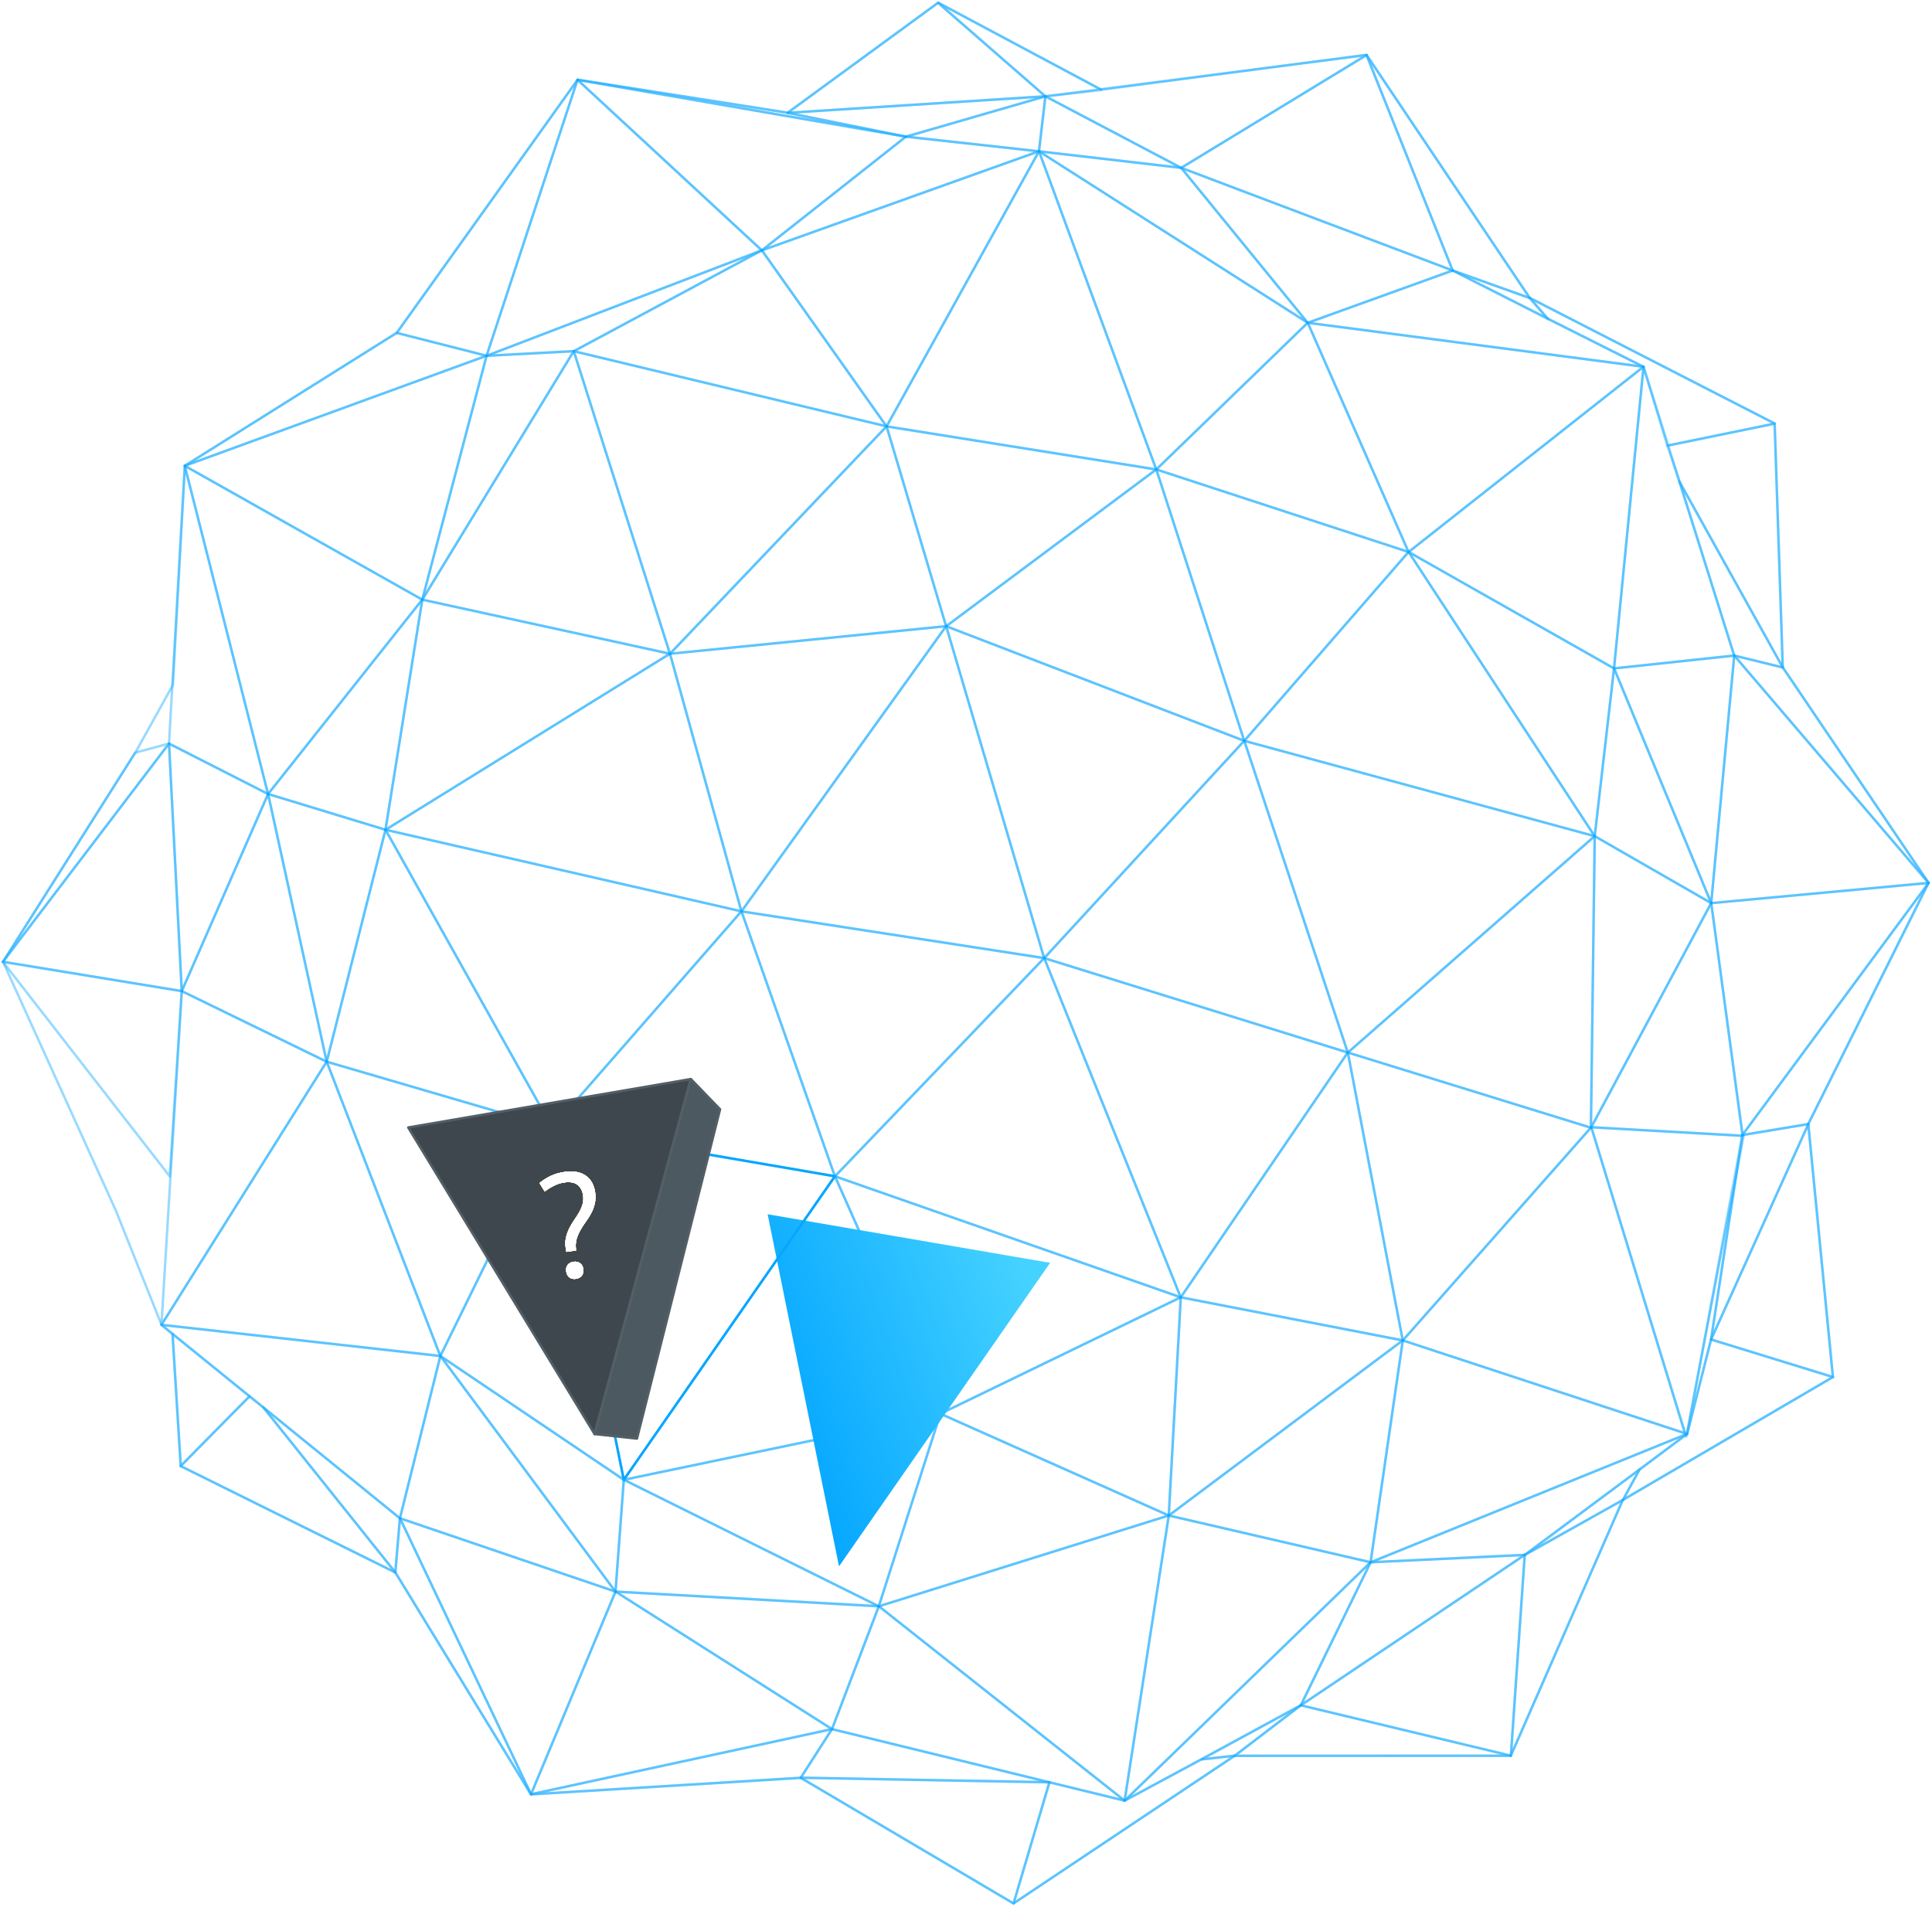 <svg width="781" height="771" viewBox="0 0 781 771" fill="none" xmlns="http://www.w3.org/2000/svg">
<path fill-rule="evenodd" clip-rule="evenodd" d="M382.476 253.169L422.086 387.37L299.734 368.479L382.476 253.169Z" stroke="#00A3FF" stroke-opacity="0.4" stroke-miterlimit="10" stroke-linejoin="round"/>
<path fill-rule="evenodd" clip-rule="evenodd" d="M74.674 188.328L196.691 143.822L170.688 242.446L74.674 188.328Z" stroke="#00A3FF" stroke-opacity="0.4" stroke-miterlimit="10" stroke-linejoin="round"/>
<path fill-rule="evenodd" clip-rule="evenodd" d="M419.989 61.164L307.989 101.219L358.383 172.395L419.989 61.164Z" stroke="#00A3FF" stroke-opacity="0.4" stroke-miterlimit="10" stroke-linejoin="round"/>
<path fill-rule="evenodd" clip-rule="evenodd" d="M380.114 571.581L252.176 598.291L337.518 475.564L380.114 571.581Z" stroke="#00A3FF" stroke-opacity="0.4" stroke-miterlimit="10" stroke-linejoin="round"/>
<path fill-rule="evenodd" clip-rule="evenodd" d="M337.513 475.595L422.099 387.346L299.742 368.454L337.513 475.595Z" stroke="#00A3FF" stroke-opacity="0.4" stroke-miterlimit="10" stroke-linejoin="round"/>
<path fill-rule="evenodd" clip-rule="evenodd" d="M420.004 61.17L467.403 189.808L358.4 172.398L420.004 61.17Z" stroke="#00A3FF" stroke-opacity="0.4" stroke-miterlimit="10" stroke-linejoin="round"/>
<path fill-rule="evenodd" clip-rule="evenodd" d="M155.841 335.486L270.827 264.286L299.701 368.466L155.841 335.486Z" stroke="#00A3FF" stroke-opacity="0.4" stroke-miterlimit="10" stroke-linejoin="round"/>
<path fill-rule="evenodd" clip-rule="evenodd" d="M544.848 425.561L644.636 338.051L503.008 299.512L544.848 425.561Z" stroke="#00A3FF" stroke-opacity="0.4" stroke-miterlimit="10" stroke-linejoin="round"/>
<path fill-rule="evenodd" clip-rule="evenodd" d="M233.459 32.264L307.956 101.212L196.697 143.862L233.459 32.264Z" stroke="#00A3FF" stroke-opacity="0.4" stroke-miterlimit="10" stroke-linejoin="round"/>
<path fill-rule="evenodd" clip-rule="evenodd" d="M231.953 141.982L270.829 264.322L358.381 172.366L231.953 141.982Z" stroke="#00A3FF" stroke-opacity="0.4" stroke-miterlimit="10" stroke-linejoin="round"/>
<path fill-rule="evenodd" clip-rule="evenodd" d="M382.471 253.201L467.417 189.79L358.406 172.378L382.471 253.201Z" stroke="#00A3FF" stroke-opacity="0.4" stroke-miterlimit="10" stroke-linejoin="round"/>
<path fill-rule="evenodd" clip-rule="evenodd" d="M382.45 253.188L270.831 264.325L358.386 172.367L382.45 253.188Z" stroke="#00A3FF" stroke-opacity="0.4" stroke-miterlimit="10" stroke-linejoin="round"/>
<path fill-rule="evenodd" clip-rule="evenodd" d="M569.402 223.179L664.367 148.272L528.656 130.493L569.402 223.179Z" stroke="#00A3FF" stroke-opacity="0.4" stroke-miterlimit="10" stroke-linejoin="round"/>
<path fill-rule="evenodd" clip-rule="evenodd" d="M155.844 335.466L223.273 455.952L299.701 368.444L155.844 335.466Z" stroke="#00A3FF" stroke-opacity="0.4" stroke-miterlimit="10" stroke-linejoin="round"/>
<path fill-rule="evenodd" clip-rule="evenodd" d="M544.822 425.548L422.106 387.378L502.982 299.502L544.822 425.548Z" stroke="#00A3FF" stroke-opacity="0.4" stroke-miterlimit="10" stroke-linejoin="round"/>
<path fill-rule="evenodd" clip-rule="evenodd" d="M567.08 541.921L682.015 579.724L554.059 631.647L567.08 541.921Z" stroke="#00A3FF" stroke-opacity="0.4" stroke-miterlimit="10" stroke-linejoin="round"/>
<path fill-rule="evenodd" clip-rule="evenodd" d="M454.608 728.005L472.461 612.702L355.272 649.421L454.608 728.005Z" stroke="#00A3FF" stroke-opacity="0.4" stroke-miterlimit="10" stroke-linejoin="round"/>
<path fill-rule="evenodd" clip-rule="evenodd" d="M233.461 32.27L307.965 101.227L366.207 55.243L233.461 32.27Z" stroke="#00A3FF" stroke-opacity="0.4" stroke-miterlimit="10" stroke-linejoin="round"/>
<path fill-rule="evenodd" clip-rule="evenodd" d="M380.129 571.559L252.183 598.271L355.247 649.425L380.129 571.559Z" stroke="#00A3FF" stroke-opacity="0.4" stroke-miterlimit="10" stroke-linejoin="round"/>
<path fill-rule="evenodd" clip-rule="evenodd" d="M567.061 541.914L472.474 612.739L477.336 524.501L567.061 541.914Z" stroke="#00A3FF" stroke-opacity="0.4" stroke-miterlimit="10" stroke-linejoin="round"/>
<path fill-rule="evenodd" clip-rule="evenodd" d="M382.461 253.166L270.846 264.303L299.719 368.477L382.461 253.166Z" stroke="#00A3FF" stroke-opacity="0.4" stroke-miterlimit="10" stroke-linejoin="round"/>
<path fill-rule="evenodd" clip-rule="evenodd" d="M569.397 223.15L467.445 189.797L502.989 299.53L569.397 223.15Z" stroke="#00A3FF" stroke-opacity="0.4" stroke-miterlimit="10" stroke-linejoin="round"/>
<path fill-rule="evenodd" clip-rule="evenodd" d="M337.491 475.586L223.294 455.951L299.721 368.445L337.491 475.586Z" stroke="#00A3FF" stroke-opacity="0.4" stroke-miterlimit="10" stroke-linejoin="round"/>
<path fill-rule="evenodd" clip-rule="evenodd" d="M155.838 335.492L270.823 264.292L170.715 242.43L155.838 335.492Z" stroke="#00A3FF" stroke-opacity="0.4" stroke-miterlimit="10" stroke-linejoin="round"/>
<path fill-rule="evenodd" clip-rule="evenodd" d="M214.672 725.423L248.826 643.479L336.313 699.083L214.672 725.423Z" stroke="#00A3FF" stroke-opacity="0.4" stroke-miterlimit="10" stroke-linejoin="round"/>
<path fill-rule="evenodd" clip-rule="evenodd" d="M644.648 338.048L544.865 425.554L643.109 455.941L644.648 338.048Z" stroke="#00A3FF" stroke-opacity="0.4" stroke-miterlimit="10" stroke-linejoin="round"/>
<path fill-rule="evenodd" clip-rule="evenodd" d="M567.076 541.94L681.098 579.489L643.264 455.728L567.076 541.94Z" stroke="#00A3FF" stroke-opacity="0.4" stroke-miterlimit="10" stroke-linejoin="round"/>
<path fill-rule="evenodd" clip-rule="evenodd" d="M419.99 61.171L307.979 101.23L366.221 55.244L419.99 61.171Z" stroke="#00A3FF" stroke-opacity="0.4" stroke-miterlimit="10" stroke-linejoin="round"/>
<path fill-rule="evenodd" clip-rule="evenodd" d="M231.934 141.997L307.972 101.203L358.371 172.386L231.934 141.997Z" stroke="#00A3FF" stroke-opacity="0.4" stroke-miterlimit="10" stroke-linejoin="round"/>
<path fill-rule="evenodd" clip-rule="evenodd" d="M422.112 387.345L337.528 475.593L477.296 524.513L422.112 387.345Z" stroke="#00A3FF" stroke-opacity="0.4" stroke-miterlimit="10" stroke-linejoin="round"/>
<path fill-rule="evenodd" clip-rule="evenodd" d="M380.142 571.574L472.456 612.718L355.26 649.438L380.142 571.574Z" stroke="#00A3FF" stroke-opacity="0.4" stroke-miterlimit="10" stroke-linejoin="round"/>
<path fill-rule="evenodd" clip-rule="evenodd" d="M422.61 38.95L477.481 67.867L552.412 22.249L422.61 38.95Z" stroke="#00A3FF" stroke-opacity="0.4" stroke-miterlimit="10" stroke-linejoin="round"/>
<path fill-rule="evenodd" clip-rule="evenodd" d="M704.324 458.917L691.762 365.123L779.643 356.955L704.324 458.917Z" stroke="#00A3FF" stroke-opacity="0.4" stroke-miterlimit="10" stroke-linejoin="round"/>
<path fill-rule="evenodd" clip-rule="evenodd" d="M587.234 109.375L477.494 67.864L552.419 22.252L587.234 109.375Z" stroke="#00A3FF" stroke-opacity="0.4" stroke-miterlimit="10" stroke-linejoin="round"/>
<path fill-rule="evenodd" clip-rule="evenodd" d="M569.387 223.167L467.433 189.813L528.643 130.485L569.387 223.167Z" stroke="#00A3FF" stroke-opacity="0.4" stroke-miterlimit="10" stroke-linejoin="round"/>
<path fill-rule="evenodd" clip-rule="evenodd" d="M380.142 571.586L472.452 612.727L477.314 524.489L380.142 571.586Z" stroke="#00A3FF" stroke-opacity="0.4" stroke-miterlimit="10" stroke-linejoin="round"/>
<path fill-rule="evenodd" clip-rule="evenodd" d="M587.25 109.362L664.369 148.291L528.647 130.505L587.25 109.362Z" stroke="#00A3FF" stroke-opacity="0.4" stroke-miterlimit="10" stroke-linejoin="round"/>
<path fill-rule="evenodd" clip-rule="evenodd" d="M177.985 548.233L65.269 535.643L132.063 429.232L177.985 548.233Z" stroke="#00A3FF" stroke-opacity="0.4" stroke-miterlimit="10" stroke-linejoin="round"/>
<path fill-rule="evenodd" clip-rule="evenodd" d="M74.663 188.338L196.688 143.828L160.35 134.562L74.663 188.338Z" stroke="#00A3FF" stroke-opacity="0.4" stroke-miterlimit="10" stroke-linejoin="round"/>
<path fill-rule="evenodd" clip-rule="evenodd" d="M355.253 649.405L248.828 643.486L336.317 699.092L355.253 649.405Z" stroke="#00A3FF" stroke-opacity="0.4" stroke-miterlimit="10" stroke-linejoin="round"/>
<path fill-rule="evenodd" clip-rule="evenodd" d="M382.492 253.179L422.103 387.38L502.977 299.506L382.492 253.179Z" stroke="#00A3FF" stroke-opacity="0.4" stroke-miterlimit="10" stroke-linejoin="round"/>
<path fill-rule="evenodd" clip-rule="evenodd" d="M569.414 223.149L644.633 338.073L503.003 299.533L569.414 223.149Z" stroke="#00A3FF" stroke-opacity="0.4" stroke-miterlimit="10" stroke-linejoin="round"/>
<path fill-rule="evenodd" clip-rule="evenodd" d="M567.059 541.944L544.867 425.537L643.111 455.924L567.059 541.944Z" stroke="#00A3FF" stroke-opacity="0.4" stroke-miterlimit="10" stroke-linejoin="round"/>
<path fill-rule="evenodd" clip-rule="evenodd" d="M567.062 541.912L472.474 612.736L554.041 631.633L567.062 541.912Z" stroke="#00A3FF" stroke-opacity="0.4" stroke-miterlimit="10" stroke-linejoin="round"/>
<path fill-rule="evenodd" clip-rule="evenodd" d="M616.359 628.645L525.854 689.46L610.758 709.84L616.359 628.645Z" stroke="#00A3FF" stroke-opacity="0.4" stroke-miterlimit="10" stroke-linejoin="round"/>
<path fill-rule="evenodd" clip-rule="evenodd" d="M422.593 38.945L318.386 45.632L379.223 1.129L422.593 38.945Z" stroke="#00A3FF" stroke-opacity="0.4" stroke-miterlimit="10" stroke-linejoin="round"/>
<path fill-rule="evenodd" clip-rule="evenodd" d="M178.026 548.223L248.802 643.493L161.68 613.845L178.026 548.223Z" stroke="#00A3FF" stroke-opacity="0.4" stroke-miterlimit="10" stroke-linejoin="round"/>
<path fill-rule="evenodd" clip-rule="evenodd" d="M231.922 141.999L307.962 101.202L196.691 143.857L231.922 141.999Z" stroke="#00A3FF" stroke-opacity="0.4" stroke-miterlimit="10" stroke-linejoin="round"/>
<path fill-rule="evenodd" clip-rule="evenodd" d="M587.237 109.368L477.492 67.855L528.636 130.51L587.237 109.368Z" stroke="#00A3FF" stroke-opacity="0.4" stroke-miterlimit="10" stroke-linejoin="round"/>
<path fill-rule="evenodd" clip-rule="evenodd" d="M380.13 571.597L337.531 475.574L477.306 524.497L380.13 571.597Z" stroke="#00A3FF" stroke-opacity="0.4" stroke-miterlimit="10" stroke-linejoin="round"/>
<path fill-rule="evenodd" clip-rule="evenodd" d="M231.937 141.975L270.812 264.311L170.71 242.451L231.937 141.975Z" stroke="#00A3FF" stroke-opacity="0.4" stroke-miterlimit="10" stroke-linejoin="round"/>
<path fill-rule="evenodd" clip-rule="evenodd" d="M233.448 32.26L196.689 143.851L160.358 134.588L233.448 32.26Z" stroke="#00A3FF" stroke-opacity="0.4" stroke-miterlimit="10" stroke-linejoin="round"/>
<path fill-rule="evenodd" clip-rule="evenodd" d="M382.478 253.196L467.421 189.787L502.966 299.523L382.478 253.196Z" stroke="#00A3FF" stroke-opacity="0.4" stroke-miterlimit="10" stroke-linejoin="round"/>
<path fill-rule="evenodd" clip-rule="evenodd" d="M74.68 188.315L108.357 321.03L170.685 242.428L74.68 188.315Z" stroke="#00A3FF" stroke-opacity="0.4" stroke-miterlimit="10" stroke-linejoin="round"/>
<path fill-rule="evenodd" clip-rule="evenodd" d="M73.478 400.715L108.367 321.008L132.045 429.253L73.478 400.715Z" stroke="#00A3FF" stroke-opacity="0.4" stroke-miterlimit="10" stroke-linejoin="round"/>
<path fill-rule="evenodd" clip-rule="evenodd" d="M155.839 335.465L223.264 455.943L132.065 429.262L155.839 335.465Z" stroke="#00A3FF" stroke-opacity="0.4" stroke-miterlimit="10" stroke-linejoin="round"/>
<path fill-rule="evenodd" clip-rule="evenodd" d="M177.998 548.24L223.278 455.923L132.078 429.242L177.998 548.24Z" stroke="#00A3FF" stroke-opacity="0.4" stroke-miterlimit="10" stroke-linejoin="round"/>
<path fill-rule="evenodd" clip-rule="evenodd" d="M569.417 223.17L664.373 148.271L652.45 270.242L569.417 223.17Z" stroke="#00A3FF" stroke-opacity="0.4" stroke-miterlimit="10" stroke-linejoin="round"/>
<path fill-rule="evenodd" clip-rule="evenodd" d="M704.525 459.22L691.748 365.114L643.27 455.755L704.525 459.22Z" stroke="#00A3FF" stroke-opacity="0.4" stroke-miterlimit="10" stroke-linejoin="round"/>
<path fill-rule="evenodd" clip-rule="evenodd" d="M454.633 728.017L472.485 612.716L554.05 631.613L454.633 728.017Z" stroke="#00A3FF" stroke-opacity="0.4" stroke-miterlimit="10" stroke-linejoin="round"/>
<path fill-rule="evenodd" clip-rule="evenodd" d="M616.362 628.646L525.854 689.463L554.063 631.62L616.362 628.646Z" stroke="#00A3FF" stroke-opacity="0.4" stroke-miterlimit="10" stroke-linejoin="round"/>
<path fill-rule="evenodd" clip-rule="evenodd" d="M422.604 38.944L477.473 67.859L419.997 61.191L422.604 38.944Z" stroke="#00A3FF" stroke-opacity="0.4" stroke-miterlimit="10" stroke-linejoin="round"/>
<path fill-rule="evenodd" clip-rule="evenodd" d="M422.594 38.938L419.988 61.186L366.219 55.259L422.594 38.938Z" stroke="#00A3FF" stroke-opacity="0.4" stroke-miterlimit="10" stroke-linejoin="round"/>
<path fill-rule="evenodd" clip-rule="evenodd" d="M73.461 400.713L1.165 388.859L68.318 300.618L73.461 400.713Z" stroke="#00A3FF" stroke-opacity="0.4" stroke-miterlimit="10" stroke-linejoin="round"/>
<path fill-rule="evenodd" clip-rule="evenodd" d="M214.655 725.409L159.826 635.704L161.69 613.832L214.655 725.409Z" stroke="#00A3FF" stroke-opacity="0.4" stroke-miterlimit="10" stroke-linejoin="round"/>
<path fill-rule="evenodd" clip-rule="evenodd" d="M625.807 129.017L587.25 109.37L618.394 120.49L625.807 129.017Z" stroke="#00A3FF" stroke-opacity="0.4" stroke-miterlimit="10" stroke-linejoin="round"/>
<path fill-rule="evenodd" clip-rule="evenodd" d="M74.677 188.315L108.352 321.02L68.325 300.636L74.677 188.315Z" stroke="#00A3FF" stroke-opacity="0.4" stroke-miterlimit="10" stroke-linejoin="round"/>
<path fill-rule="evenodd" clip-rule="evenodd" d="M73.466 400.696L1.168 388.842L68.61 475.585L73.466 400.696Z" stroke="#00A3FF" stroke-opacity="0.4" stroke-miterlimit="10" stroke-linejoin="round"/>
<path fill-rule="evenodd" clip-rule="evenodd" d="M178.023 548.225L248.798 643.493L252.156 598.264L178.023 548.225Z" stroke="#00A3FF" stroke-opacity="0.4" stroke-miterlimit="10" stroke-linejoin="round"/>
<path fill-rule="evenodd" clip-rule="evenodd" d="M214.668 725.415L323.702 718.73L336.32 699.074L214.668 725.415Z" stroke="#00A3FF" stroke-opacity="0.4" stroke-miterlimit="10" stroke-linejoin="round"/>
<path fill-rule="evenodd" clip-rule="evenodd" d="M701.036 265.052L664.387 148.285L652.467 270.247L701.036 265.052Z" stroke="#00A3FF" stroke-opacity="0.4" stroke-miterlimit="10" stroke-linejoin="round"/>
<path fill-rule="evenodd" clip-rule="evenodd" d="M454.634 728.015L525.845 689.449L554.054 631.609L454.634 728.015Z" stroke="#00A3FF" stroke-opacity="0.4" stroke-miterlimit="10" stroke-linejoin="round"/>
<path fill-rule="evenodd" clip-rule="evenodd" d="M616.371 628.66L656.051 606.413L610.772 709.845L616.371 628.66Z" stroke="#00A3FF" stroke-opacity="0.4" stroke-miterlimit="10" stroke-linejoin="round"/>
<path fill-rule="evenodd" clip-rule="evenodd" d="M740.989 556.759L731.026 454.444L691.686 541.565L740.989 556.759Z" stroke="#00A3FF" stroke-opacity="0.4" stroke-miterlimit="10" stroke-linejoin="round"/>
<path fill-rule="evenodd" clip-rule="evenodd" d="M704.327 458.915L731.025 454.463L779.643 356.956L704.327 458.915Z" stroke="#00A3FF" stroke-opacity="0.4" stroke-miterlimit="10" stroke-linejoin="round"/>
<path fill-rule="evenodd" clip-rule="evenodd" d="M233.453 32.273L318.374 45.617L366.211 55.256L233.453 32.273Z" stroke="#00A3FF" stroke-opacity="0.4" stroke-miterlimit="10" stroke-linejoin="round"/>
<path fill-rule="evenodd" clip-rule="evenodd" d="M678.832 194.621L720.692 269.87L717.401 171.262L674.019 180.164L678.832 194.621Z" stroke="#00A3FF" stroke-opacity="0.4" stroke-miterlimit="10" stroke-linejoin="round"/>
<path fill-rule="evenodd" clip-rule="evenodd" d="M499.133 709.823L409.737 769.528L424.222 720.585L454.626 727.996L485.782 711.308L499.133 709.823Z" stroke="#00A3FF" stroke-opacity="0.4" stroke-miterlimit="10" stroke-linejoin="round"/>
<path fill-rule="evenodd" clip-rule="evenodd" d="M106.433 568.979L159.798 635.708L73.049 592.711L100.873 564.531L106.433 568.979Z" stroke="#00A3FF" stroke-opacity="0.4" stroke-miterlimit="10" stroke-linejoin="round"/>
<path fill-rule="evenodd" clip-rule="evenodd" d="M704.319 458.897L682.026 579.741L691.68 541.56L704.319 458.897Z" stroke="#00A3FF" stroke-opacity="0.4" stroke-miterlimit="10" stroke-linejoin="round"/>
<path fill-rule="evenodd" clip-rule="evenodd" d="M54.598 304.328L1.165 388.86L68.318 300.619L54.598 304.328Z" stroke="#00A3FF" stroke-opacity="0.4" stroke-miterlimit="10" stroke-linejoin="round"/>
<path fill-rule="evenodd" clip-rule="evenodd" d="M424.213 720.571L323.719 718.729L409.727 769.516L424.213 720.571Z" stroke="#00A3FF" stroke-opacity="0.4" stroke-miterlimit="10" stroke-linejoin="round"/>
<path fill-rule="evenodd" clip-rule="evenodd" d="M704.33 458.896L731.025 454.444L691.686 541.565L704.33 458.896Z" stroke="#00A3FF" stroke-opacity="0.4" stroke-miterlimit="10" stroke-linejoin="round"/>
<path fill-rule="evenodd" clip-rule="evenodd" d="M701.062 265.041L720.712 269.858L779.626 356.973L701.062 265.041Z" stroke="#00A3FF" stroke-opacity="0.4" stroke-miterlimit="10" stroke-linejoin="round"/>
<path fill-rule="evenodd" clip-rule="evenodd" d="M644.664 338.072L691.736 365.128L652.481 270.231L644.664 338.072Z" stroke="#00A3FF" stroke-opacity="0.4" stroke-miterlimit="10" stroke-linejoin="round"/>
<path fill-rule="evenodd" clip-rule="evenodd" d="M625.819 129.013L618.406 120.486L717.392 171.27L674.001 180.173L664.375 148.288L625.819 129.013Z" stroke="#00A3FF" stroke-opacity="0.4" stroke-miterlimit="10" stroke-linejoin="round"/>
<path fill-rule="evenodd" clip-rule="evenodd" d="M552.422 22.263L587.233 109.378L618.373 120.495L552.422 22.263Z" stroke="#00A3FF" stroke-opacity="0.4" stroke-miterlimit="10" stroke-linejoin="round"/>
<path fill-rule="evenodd" clip-rule="evenodd" d="M106.43 568.983L159.791 635.708L161.655 613.834L106.43 568.983Z" stroke="#00A3FF" stroke-opacity="0.4" stroke-miterlimit="10" stroke-linejoin="round"/>
<path fill-rule="evenodd" clip-rule="evenodd" d="M69.727 539.331L73.038 592.713L100.859 564.536L69.727 539.331Z" stroke="#00A3FF" stroke-opacity="0.4" stroke-miterlimit="10" stroke-linejoin="round"/>
<path fill-rule="evenodd" clip-rule="evenodd" d="M73.48 400.715L108.366 321.01L68.336 300.626L73.48 400.715Z" stroke="#00A3FF" stroke-opacity="0.4" stroke-miterlimit="10" stroke-linejoin="round"/>
<path fill-rule="evenodd" clip-rule="evenodd" d="M420.008 61.182L477.482 67.849L528.625 130.502L420.008 61.182Z" stroke="#00A3FF" stroke-opacity="0.4" stroke-miterlimit="10" stroke-linejoin="round"/>
<path fill-rule="evenodd" clip-rule="evenodd" d="M155.831 335.463L108.383 321.011L132.06 429.254L155.831 335.463Z" stroke="#00A3FF" stroke-opacity="0.4" stroke-miterlimit="10" stroke-linejoin="round"/>
<path fill-rule="evenodd" clip-rule="evenodd" d="M178.003 548.215L65.281 535.623L161.656 613.842L178.003 548.215Z" stroke="#00A3FF" stroke-opacity="0.4" stroke-miterlimit="10" stroke-linejoin="round"/>
<path fill-rule="evenodd" clip-rule="evenodd" d="M231.926 141.977L196.703 143.835L170.703 242.448L231.926 141.977Z" stroke="#00A3FF" stroke-opacity="0.4" stroke-miterlimit="10" stroke-linejoin="round"/>
<path fill-rule="evenodd" clip-rule="evenodd" d="M178.019 548.236L223.295 455.924L252.147 598.273L178.019 548.236Z" stroke="#00A3FF" stroke-opacity="0.4" stroke-miterlimit="10" stroke-linejoin="round"/>
<path fill-rule="evenodd" clip-rule="evenodd" d="M424.211 720.586L323.71 718.741L336.328 699.084L424.211 720.586Z" stroke="#00A3FF" stroke-opacity="0.4" stroke-miterlimit="10" stroke-linejoin="round"/>
<path fill-rule="evenodd" clip-rule="evenodd" d="M701.053 265.037L691.737 365.13L652.482 270.233L701.053 265.037Z" stroke="#00A3FF" stroke-opacity="0.4" stroke-miterlimit="10" stroke-linejoin="round"/>
<path fill-rule="evenodd" clip-rule="evenodd" d="M567.041 541.933L544.849 425.527L477.32 524.52L567.041 541.933Z" stroke="#00A3FF" stroke-opacity="0.4" stroke-miterlimit="10" stroke-linejoin="round"/>
<path fill-rule="evenodd" clip-rule="evenodd" d="M499.14 709.846L525.85 689.446L610.768 709.837L499.14 709.846Z" stroke="#00A3FF" stroke-opacity="0.4" stroke-miterlimit="10" stroke-linejoin="round"/>
<path fill-rule="evenodd" clip-rule="evenodd" d="M704.849 459.206L681.645 580.856L643.281 455.74L704.849 459.206Z" stroke="#00A3FF" stroke-opacity="0.4" stroke-miterlimit="10" stroke-linejoin="round"/>
<path fill-rule="evenodd" clip-rule="evenodd" d="M445.217 36.353L379.227 1.137L422.595 38.951L445.217 36.353Z" stroke="#00A3FF" stroke-opacity="0.4" stroke-miterlimit="10" stroke-linejoin="round"/>
<path fill-rule="evenodd" clip-rule="evenodd" d="M355.248 649.422L248.823 643.502L252.181 598.265L355.248 649.422Z" stroke="#00A3FF" stroke-opacity="0.4" stroke-miterlimit="10" stroke-linejoin="round"/>
<path fill-rule="evenodd" clip-rule="evenodd" d="M644.663 338.062L691.734 365.118L643.125 455.945L644.663 338.062Z" stroke="#00A3FF" stroke-opacity="0.4" stroke-miterlimit="10" stroke-linejoin="round"/>
<path fill-rule="evenodd" clip-rule="evenodd" d="M155.821 335.477L108.369 321.025L170.696 242.425L155.821 335.477Z" stroke="#00A3FF" stroke-opacity="0.4" stroke-miterlimit="10" stroke-linejoin="round"/>
<path fill-rule="evenodd" clip-rule="evenodd" d="M420.016 61.18L467.415 189.818L528.623 130.493L420.016 61.18Z" stroke="#00A3FF" stroke-opacity="0.4" stroke-miterlimit="10" stroke-linejoin="round"/>
<path fill-rule="evenodd" clip-rule="evenodd" d="M73.485 400.7L65.265 535.639L132.05 429.238L73.485 400.7Z" stroke="#00A3FF" stroke-opacity="0.4" stroke-miterlimit="10" stroke-linejoin="round"/>
<g filter="url(#filter0_ii_2133_20381)">
<path fill-rule="evenodd" clip-rule="evenodd" d="M337.505 475.563L223.312 455.929L252.166 598.285L337.505 475.563Z" fill="url(#paint0_linear_2133_20381)"/>
</g>
<path fill-rule="evenodd" clip-rule="evenodd" d="M337.505 475.563L223.312 455.929L252.166 598.285L337.505 475.563Z" stroke="#06A6FF" stroke-miterlimit="10" stroke-linejoin="round"/>
<path fill-rule="evenodd" clip-rule="evenodd" d="M214.656 725.414L248.807 643.478L161.688 613.831L214.656 725.414Z" stroke="#00A3FF" stroke-opacity="0.4" stroke-miterlimit="10" stroke-linejoin="round"/>
<path fill-rule="evenodd" clip-rule="evenodd" d="M355.271 649.413L454.613 728.003L336.336 699.098L355.271 649.413Z" stroke="#00A3FF" stroke-opacity="0.4" stroke-miterlimit="10" stroke-linejoin="round"/>
<path fill-rule="evenodd" clip-rule="evenodd" d="M569.422 223.157L644.635 338.072L652.454 270.229L569.422 223.157Z" stroke="#00A3FF" stroke-opacity="0.4" stroke-miterlimit="10" stroke-linejoin="round"/>
<path fill-rule="evenodd" clip-rule="evenodd" d="M701.067 265.039L691.749 365.139L779.63 356.971L701.067 265.039Z" stroke="#00A3FF" stroke-opacity="0.4" stroke-miterlimit="10" stroke-linejoin="round"/>
<path fill-rule="evenodd" clip-rule="evenodd" d="M422.125 387.357L544.838 425.527L477.307 524.522L422.125 387.357Z" stroke="#00A3FF" stroke-opacity="0.4" stroke-miterlimit="10" stroke-linejoin="round"/>
<path fill-rule="evenodd" clip-rule="evenodd" d="M616.364 628.67L682.025 579.717L554.062 631.644L616.364 628.67Z" stroke="#00A3FF" stroke-opacity="0.4" stroke-miterlimit="10" stroke-linejoin="round"/>
<path fill-rule="evenodd" clip-rule="evenodd" d="M740.995 556.744L656.055 606.436L662.736 594.201L682.025 579.739L691.684 541.549L740.995 556.744Z" stroke="#00A3FF" stroke-opacity="0.4" stroke-miterlimit="10" stroke-linejoin="round"/>
<path fill-rule="evenodd" clip-rule="evenodd" d="M678.836 194.619L720.696 269.869L701.048 265.052L678.836 194.619Z" stroke="#00A3FF" stroke-opacity="0.4" stroke-miterlimit="10" stroke-linejoin="round"/>
<path fill-rule="evenodd" clip-rule="evenodd" d="M616.374 628.67L656.062 606.419L662.742 594.183L616.374 628.67Z" stroke="#00A3FF" stroke-opacity="0.4" stroke-miterlimit="10" stroke-linejoin="round"/>
<path fill-rule="evenodd" clip-rule="evenodd" d="M499.137 709.839L525.846 689.443L485.787 711.324L499.137 709.839Z" stroke="#00A3FF" stroke-opacity="0.4" stroke-miterlimit="10" stroke-linejoin="round"/>
<path fill-rule="evenodd" clip-rule="evenodd" d="M422.594 38.937L318.38 45.62L366.217 55.26L422.594 38.937Z" stroke="#00A3FF" stroke-opacity="0.4" stroke-miterlimit="10" stroke-linejoin="round"/>
<path fill-rule="evenodd" clip-rule="evenodd" d="M74.758 188.316L160.438 134.548L233.534 32.213L318.441 45.549L379.273 1.052L445.258 36.264L552.425 22.162L618.38 120.4L717.359 171.179L720.649 269.796L779.564 356.912L730.943 454.424L740.906 556.747L655.969 606.438L610.683 709.881L499.073 709.895L409.682 769.596L323.681 718.816L214.663 725.503L159.828 635.791L73.082 592.796L69.77 539.41L65.323 535.703L46.805 489.362L1.245 388.897L54.68 304.361L69.896 276.924L74.758 188.316Z" stroke="#00A3FF" stroke-opacity="0.4" stroke-miterlimit="22.926" stroke-linejoin="round"/>
<path fill-rule="evenodd" clip-rule="evenodd" d="M279.265 436.27L165.039 455.848L240.364 579.782L279.265 436.27Z" fill="#3E474D" stroke="#535F66" stroke-miterlimit="10" stroke-linejoin="round"/>
<g filter="url(#filter1_f_2133_20381)">
<path d="M228.966 506.133C228.897 505.941 228.846 505.726 228.812 505.488C228.777 505.251 228.746 505.033 228.717 504.835C228.476 503.173 228.502 501.673 228.794 500.338C229.125 498.997 229.572 497.76 230.136 496.627C230.733 495.449 231.382 494.345 232.081 493.314C232.82 492.278 233.48 491.253 234.061 490.239C234.675 489.18 235.146 488.101 235.472 487.003C235.832 485.86 235.914 484.615 235.719 483.269C235.456 481.448 234.706 480.041 233.471 479.048C232.276 478.049 230.451 477.727 227.997 478.082C226.571 478.289 225.164 478.755 223.773 479.482C222.378 480.169 221.194 480.926 220.222 481.754L218.086 478.305C219.459 477.176 220.939 476.235 222.527 475.479C224.11 474.684 226.128 474.109 228.582 473.754C230.324 473.502 231.886 473.538 233.266 473.864C234.681 474.144 235.887 474.656 236.884 475.401C237.921 476.14 238.743 477.072 239.35 478.197C239.957 479.321 240.359 480.557 240.553 481.903C240.811 483.684 240.761 485.288 240.401 486.714C240.076 488.095 239.578 489.4 238.907 490.629C238.27 491.812 237.545 492.948 236.732 494.035C235.959 495.117 235.235 496.253 234.558 497.442C233.915 498.586 233.406 499.812 233.029 501.119C232.692 502.421 232.644 503.903 232.885 505.566L228.966 506.133ZM228.904 514.084C228.749 513.015 228.926 512.141 229.434 511.461C229.976 510.736 230.761 510.299 231.79 510.15C232.859 509.995 233.756 510.188 234.481 510.73C235.201 511.232 235.638 512.018 235.792 513.087C235.941 514.116 235.745 514.993 235.203 515.718C234.662 516.443 233.856 516.883 232.788 517.038C231.758 517.187 230.881 516.991 230.156 516.449C229.471 515.901 229.053 515.113 228.904 514.084Z" fill="#FFEBA5"/>
</g>
<g filter="url(#filter2_f_2133_20381)">
<path d="M228.966 506.133C228.897 505.941 228.846 505.726 228.812 505.488C228.777 505.251 228.746 505.033 228.717 504.835C228.476 503.173 228.502 501.673 228.794 500.338C229.125 498.997 229.572 497.76 230.136 496.627C230.733 495.449 231.382 494.345 232.081 493.314C232.82 492.278 233.48 491.253 234.061 490.239C234.675 489.18 235.146 488.101 235.472 487.003C235.832 485.86 235.914 484.615 235.719 483.269C235.456 481.448 234.706 480.041 233.471 479.048C232.276 478.049 230.451 477.727 227.997 478.082C226.571 478.289 225.164 478.755 223.773 479.482C222.378 480.169 221.194 480.926 220.222 481.754L218.086 478.305C219.459 477.176 220.939 476.235 222.527 475.479C224.11 474.684 226.128 474.109 228.582 473.754C230.324 473.502 231.886 473.538 233.266 473.864C234.681 474.144 235.887 474.656 236.884 475.401C237.921 476.14 238.743 477.072 239.35 478.197C239.957 479.321 240.359 480.557 240.553 481.903C240.811 483.684 240.761 485.288 240.401 486.714C240.076 488.095 239.578 489.4 238.907 490.629C238.27 491.812 237.545 492.948 236.732 494.035C235.959 495.117 235.235 496.253 234.558 497.442C233.915 498.586 233.406 499.812 233.029 501.119C232.692 502.421 232.644 503.903 232.885 505.566L228.966 506.133ZM228.904 514.084C228.749 513.015 228.926 512.141 229.434 511.461C229.976 510.736 230.761 510.299 231.79 510.15C232.859 509.995 233.756 510.188 234.481 510.73C235.201 511.232 235.638 512.018 235.792 513.087C235.941 514.116 235.745 514.993 235.203 515.718C234.662 516.443 233.856 516.883 232.788 517.038C231.758 517.187 230.881 516.991 230.156 516.449C229.471 515.901 229.053 515.113 228.904 514.084Z" fill="#FFEBA5"/>
</g>
<g filter="url(#filter3_f_2133_20381)">
<path d="M228.966 506.133C228.897 505.941 228.846 505.726 228.812 505.488C228.777 505.251 228.746 505.033 228.717 504.835C228.476 503.173 228.502 501.673 228.794 500.338C229.125 498.997 229.572 497.76 230.136 496.627C230.733 495.449 231.382 494.345 232.081 493.314C232.82 492.278 233.48 491.253 234.061 490.239C234.675 489.18 235.146 488.101 235.472 487.003C235.832 485.86 235.914 484.615 235.719 483.269C235.456 481.448 234.706 480.041 233.471 479.048C232.276 478.049 230.451 477.727 227.997 478.082C226.571 478.289 225.164 478.755 223.773 479.482C222.378 480.169 221.194 480.926 220.222 481.754L218.086 478.305C219.459 477.176 220.939 476.235 222.527 475.479C224.11 474.684 226.128 474.109 228.582 473.754C230.324 473.502 231.886 473.538 233.266 473.864C234.681 474.144 235.887 474.656 236.884 475.401C237.921 476.14 238.743 477.072 239.35 478.197C239.957 479.321 240.359 480.557 240.553 481.903C240.811 483.684 240.761 485.288 240.401 486.714C240.076 488.095 239.578 489.4 238.907 490.629C238.27 491.812 237.545 492.948 236.732 494.035C235.959 495.117 235.235 496.253 234.558 497.442C233.915 498.586 233.406 499.812 233.029 501.119C232.692 502.421 232.644 503.903 232.885 505.566L228.966 506.133ZM228.904 514.084C228.749 513.015 228.926 512.141 229.434 511.461C229.976 510.736 230.761 510.299 231.79 510.15C232.859 509.995 233.756 510.188 234.481 510.73C235.201 511.232 235.638 512.018 235.792 513.087C235.941 514.116 235.745 514.993 235.203 515.718C234.662 516.443 233.856 516.883 232.788 517.038C231.758 517.187 230.881 516.991 230.156 516.449C229.471 515.901 229.053 515.113 228.904 514.084Z" fill="#FFEBA5"/>
</g>
<g filter="url(#filter4_f_2133_20381)">
<path d="M228.966 506.134C228.897 505.941 228.846 505.727 228.812 505.489C228.777 505.252 228.746 505.034 228.717 504.836C228.476 503.173 228.502 501.674 228.794 500.339C229.125 498.997 229.572 497.76 230.136 496.628C230.733 495.45 231.382 494.346 232.081 493.315C232.82 492.278 233.48 491.253 234.061 490.24C234.675 489.181 235.146 488.102 235.472 487.004C235.832 485.861 235.914 484.616 235.719 483.27C235.456 481.449 234.706 480.042 233.471 479.049C232.276 478.05 230.451 477.728 227.997 478.083C226.571 478.289 225.164 478.756 223.773 479.483C222.378 480.17 221.194 480.927 220.222 481.755L218.086 478.305C219.459 477.177 220.939 476.235 222.527 475.48C224.11 474.685 226.128 474.11 228.582 473.755C230.324 473.502 231.886 473.539 233.266 473.865C234.681 474.145 235.887 474.657 236.884 475.402C237.921 476.141 238.743 477.073 239.35 478.198C239.957 479.322 240.359 480.557 240.553 481.903C240.811 483.685 240.761 485.289 240.401 486.715C240.076 488.096 239.578 489.401 238.907 490.629C238.27 491.813 237.545 492.948 236.732 494.036C235.959 495.118 235.235 496.254 234.558 497.443C233.915 498.587 233.406 499.812 233.029 501.12C232.692 502.421 232.644 503.904 232.885 505.566L228.966 506.134ZM228.904 514.085C228.749 513.016 228.926 512.141 229.434 511.462C229.976 510.736 230.761 510.299 231.79 510.15C232.859 509.996 233.756 510.189 234.481 510.731C235.201 511.233 235.638 512.018 235.792 513.087C235.941 514.117 235.745 514.994 235.203 515.719C234.662 516.444 233.856 516.884 232.788 517.039C231.758 517.188 230.881 516.991 230.156 516.45C229.471 515.902 229.053 515.114 228.904 514.085Z" fill="#FFEBA5"/>
</g>
<g filter="url(#filter5_f_2133_20381)">
<path d="M228.966 506.134C228.897 505.941 228.846 505.727 228.812 505.489C228.777 505.252 228.746 505.034 228.717 504.836C228.476 503.173 228.502 501.674 228.794 500.339C229.125 498.997 229.572 497.76 230.136 496.628C230.733 495.45 231.382 494.346 232.081 493.315C232.82 492.278 233.48 491.253 234.061 490.24C234.675 489.181 235.146 488.102 235.472 487.004C235.832 485.861 235.914 484.616 235.719 483.27C235.456 481.449 234.706 480.042 233.471 479.049C232.276 478.05 230.451 477.728 227.997 478.083C226.571 478.289 225.164 478.756 223.773 479.483C222.378 480.17 221.194 480.927 220.222 481.755L218.086 478.305C219.459 477.177 220.939 476.235 222.527 475.48C224.11 474.685 226.128 474.11 228.582 473.755C230.324 473.502 231.886 473.539 233.266 473.865C234.681 474.145 235.887 474.657 236.884 475.402C237.921 476.141 238.743 477.073 239.35 478.198C239.957 479.322 240.359 480.557 240.553 481.903C240.811 483.685 240.761 485.289 240.401 486.715C240.076 488.096 239.578 489.401 238.907 490.629C238.27 491.813 237.545 492.948 236.732 494.036C235.959 495.118 235.235 496.254 234.558 497.443C233.915 498.587 233.406 499.812 233.029 501.12C232.692 502.421 232.644 503.904 232.885 505.566L228.966 506.134ZM228.904 514.085C228.749 513.016 228.926 512.141 229.434 511.462C229.976 510.736 230.761 510.299 231.79 510.15C232.859 509.996 233.756 510.189 234.481 510.731C235.201 511.233 235.638 512.018 235.792 513.087C235.941 514.117 235.745 514.994 235.203 515.719C234.662 516.444 233.856 516.884 232.788 517.039C231.758 517.188 230.881 516.991 230.156 516.45C229.471 515.902 229.053 515.114 228.904 514.085Z" fill="white"/>
</g>
<g filter="url(#filter6_f_2133_20381)">
<path d="M228.966 506.134C228.897 505.941 228.846 505.727 228.812 505.489C228.777 505.252 228.746 505.034 228.717 504.836C228.476 503.173 228.502 501.674 228.794 500.339C229.125 498.997 229.572 497.76 230.136 496.628C230.733 495.45 231.382 494.346 232.081 493.315C232.82 492.278 233.48 491.253 234.061 490.24C234.675 489.181 235.146 488.102 235.472 487.004C235.832 485.861 235.914 484.616 235.719 483.27C235.456 481.449 234.706 480.042 233.471 479.049C232.276 478.05 230.451 477.728 227.997 478.083C226.571 478.289 225.164 478.756 223.773 479.483C222.378 480.17 221.194 480.927 220.222 481.755L218.086 478.305C219.459 477.177 220.939 476.235 222.527 475.48C224.11 474.685 226.128 474.11 228.582 473.755C230.324 473.502 231.886 473.539 233.266 473.865C234.681 474.145 235.887 474.657 236.884 475.402C237.921 476.141 238.743 477.073 239.35 478.198C239.957 479.322 240.359 480.557 240.553 481.903C240.811 483.685 240.761 485.289 240.401 486.715C240.076 488.096 239.578 489.401 238.907 490.629C238.27 491.813 237.545 492.948 236.732 494.036C235.959 495.118 235.235 496.254 234.558 497.443C233.915 498.587 233.406 499.812 233.029 501.12C232.692 502.421 232.644 503.904 232.885 505.566L228.966 506.134ZM228.904 514.085C228.749 513.016 228.926 512.141 229.434 511.462C229.976 510.736 230.761 510.299 231.79 510.15C232.859 509.996 233.756 510.189 234.481 510.731C235.201 511.233 235.638 512.018 235.792 513.087C235.941 514.117 235.745 514.994 235.203 515.719C234.662 516.444 233.856 516.884 232.788 517.039C231.758 517.188 230.881 516.991 230.156 516.45C229.471 515.902 229.053 515.114 228.904 514.085Z" fill="#FFEBA5"/>
</g>
<path d="M229.777 506.016C229.305 506.085 228.854 505.807 228.786 505.335C228.761 505.169 228.741 505.001 228.717 504.836C228.476 503.173 228.502 501.674 228.794 500.339C229.125 498.997 229.572 497.76 230.136 496.628C230.733 495.45 231.382 494.346 232.081 493.315C232.82 492.278 233.48 491.253 234.061 490.24C234.675 489.181 235.146 488.102 235.472 487.004C235.832 485.861 235.914 484.616 235.719 483.27C235.456 481.449 234.706 480.042 233.471 479.049C232.276 478.05 230.451 477.728 227.997 478.083C226.571 478.289 225.164 478.756 223.773 479.483C222.79 479.967 221.912 480.485 221.14 481.039C220.642 481.396 219.932 481.286 219.61 480.765L218.547 479.049C218.283 478.623 218.373 478.066 218.773 477.763C219.949 476.872 221.2 476.111 222.527 475.48C224.11 474.685 226.128 474.11 228.582 473.755C230.324 473.502 231.886 473.539 233.266 473.865C234.681 474.145 235.887 474.657 236.884 475.402C237.921 476.141 238.743 477.073 239.35 478.198C239.957 479.322 240.359 480.557 240.553 481.903C240.811 483.685 240.761 485.289 240.401 486.715C240.076 488.096 239.578 489.401 238.907 490.629C238.27 491.813 237.545 492.948 236.732 494.036C235.959 495.118 235.235 496.254 234.558 497.443C233.915 498.587 233.406 499.812 233.029 501.12C232.761 502.156 232.676 503.307 232.774 504.573C232.816 505.123 232.442 505.63 231.895 505.71L229.777 506.016ZM228.904 514.085C228.749 513.016 228.926 512.141 229.434 511.462C229.976 510.736 230.761 510.299 231.79 510.15C232.859 509.996 233.756 510.189 234.481 510.731C235.201 511.233 235.638 512.018 235.792 513.087C235.941 514.117 235.745 514.994 235.203 515.719C234.662 516.444 233.856 516.884 232.788 517.039C231.758 517.188 230.881 516.991 230.156 516.45C229.471 515.902 229.053 515.114 228.904 514.085Z" fill="white"/>
<path d="M257.479 581.618L240.358 579.782L279.26 436.27L291.075 448.503L257.479 581.618Z" fill="#4C5961" stroke="#535F66" stroke-linecap="round" stroke-linejoin="round"/>
<defs>
<filter id="filter0_ii_2133_20381" x="222.812" y="455.429" width="144.195" height="163.356" filterUnits="userSpaceOnUse" color-interpolation-filters="sRGB">
<feFlood flood-opacity="0" result="BackgroundImageFix"/>
<feBlend mode="normal" in="SourceGraphic" in2="BackgroundImageFix" result="shape"/>
<feColorMatrix in="SourceAlpha" type="matrix" values="0 0 0 0 0 0 0 0 0 0 0 0 0 0 0 0 0 0 127 0" result="hardAlpha"/>
<feOffset dx="57" dy="20"/>
<feGaussianBlur stdDeviation="14.5"/>
<feComposite in2="hardAlpha" operator="arithmetic" k2="-1" k3="1"/>
<feColorMatrix type="matrix" values="0 0 0 0 0 0 0 0 0 0.442 0 0 0 0 0.688 0 0 0 0.7 0"/>
<feBlend mode="normal" in2="shape" result="effect1_innerShadow_2133_20381"/>
<feColorMatrix in="SourceAlpha" type="matrix" values="0 0 0 0 0 0 0 0 0 0 0 0 0 0 0 0 0 0 127 0" result="hardAlpha"/>
<feOffset dx="30" dy="15"/>
<feGaussianBlur stdDeviation="7.5"/>
<feComposite in2="hardAlpha" operator="arithmetic" k2="-1" k3="1"/>
<feColorMatrix type="matrix" values="0 0 0 0 0 0 0 0 0 0.259 0 0 0 0 0.404 0 0 0 0.68 0"/>
<feBlend mode="normal" in2="effect1_innerShadow_2133_20381" result="effect2_innerShadow_2133_20381"/>
</filter>
<filter id="filter1_f_2133_20381" x="180.086" y="435.589" width="98.633" height="119.497" filterUnits="userSpaceOnUse" color-interpolation-filters="sRGB">
<feFlood flood-opacity="0" result="BackgroundImageFix"/>
<feBlend mode="normal" in="SourceGraphic" in2="BackgroundImageFix" result="shape"/>
<feGaussianBlur stdDeviation="19" result="effect1_foregroundBlur_2133_20381"/>
</filter>
<filter id="filter2_f_2133_20381" x="180.086" y="435.589" width="98.633" height="119.497" filterUnits="userSpaceOnUse" color-interpolation-filters="sRGB">
<feFlood flood-opacity="0" result="BackgroundImageFix"/>
<feBlend mode="normal" in="SourceGraphic" in2="BackgroundImageFix" result="shape"/>
<feGaussianBlur stdDeviation="19" result="effect1_foregroundBlur_2133_20381"/>
</filter>
<filter id="filter3_f_2133_20381" x="216.086" y="471.589" width="26.633" height="47.497" filterUnits="userSpaceOnUse" color-interpolation-filters="sRGB">
<feFlood flood-opacity="0" result="BackgroundImageFix"/>
<feBlend mode="normal" in="SourceGraphic" in2="BackgroundImageFix" result="shape"/>
<feGaussianBlur stdDeviation="1" result="effect1_foregroundBlur_2133_20381"/>
</filter>
<filter id="filter4_f_2133_20381" x="198.086" y="453.589" width="62.633" height="83.497" filterUnits="userSpaceOnUse" color-interpolation-filters="sRGB">
<feFlood flood-opacity="0" result="BackgroundImageFix"/>
<feBlend mode="normal" in="SourceGraphic" in2="BackgroundImageFix" result="shape"/>
<feGaussianBlur stdDeviation="10" result="effect1_foregroundBlur_2133_20381"/>
</filter>
<filter id="filter5_f_2133_20381" x="215.086" y="470.589" width="28.633" height="49.497" filterUnits="userSpaceOnUse" color-interpolation-filters="sRGB">
<feFlood flood-opacity="0" result="BackgroundImageFix"/>
<feBlend mode="normal" in="SourceGraphic" in2="BackgroundImageFix" result="shape"/>
<feGaussianBlur stdDeviation="1.5" result="effect1_foregroundBlur_2133_20381"/>
</filter>
<filter id="filter6_f_2133_20381" x="210.086" y="465.589" width="38.633" height="59.497" filterUnits="userSpaceOnUse" color-interpolation-filters="sRGB">
<feFlood flood-opacity="0" result="BackgroundImageFix"/>
<feBlend mode="normal" in="SourceGraphic" in2="BackgroundImageFix" result="shape"/>
<feGaussianBlur stdDeviation="4" result="effect1_foregroundBlur_2133_20381"/>
</filter>
<linearGradient id="paint0_linear_2133_20381" x1="237.297" y1="591.335" x2="353.523" y2="548.462" gradientUnits="userSpaceOnUse">
<stop stop-color="#00A3FF"/>
<stop offset="1" stop-color="#45D2FF"/>
</linearGradient>
</defs>
</svg>
